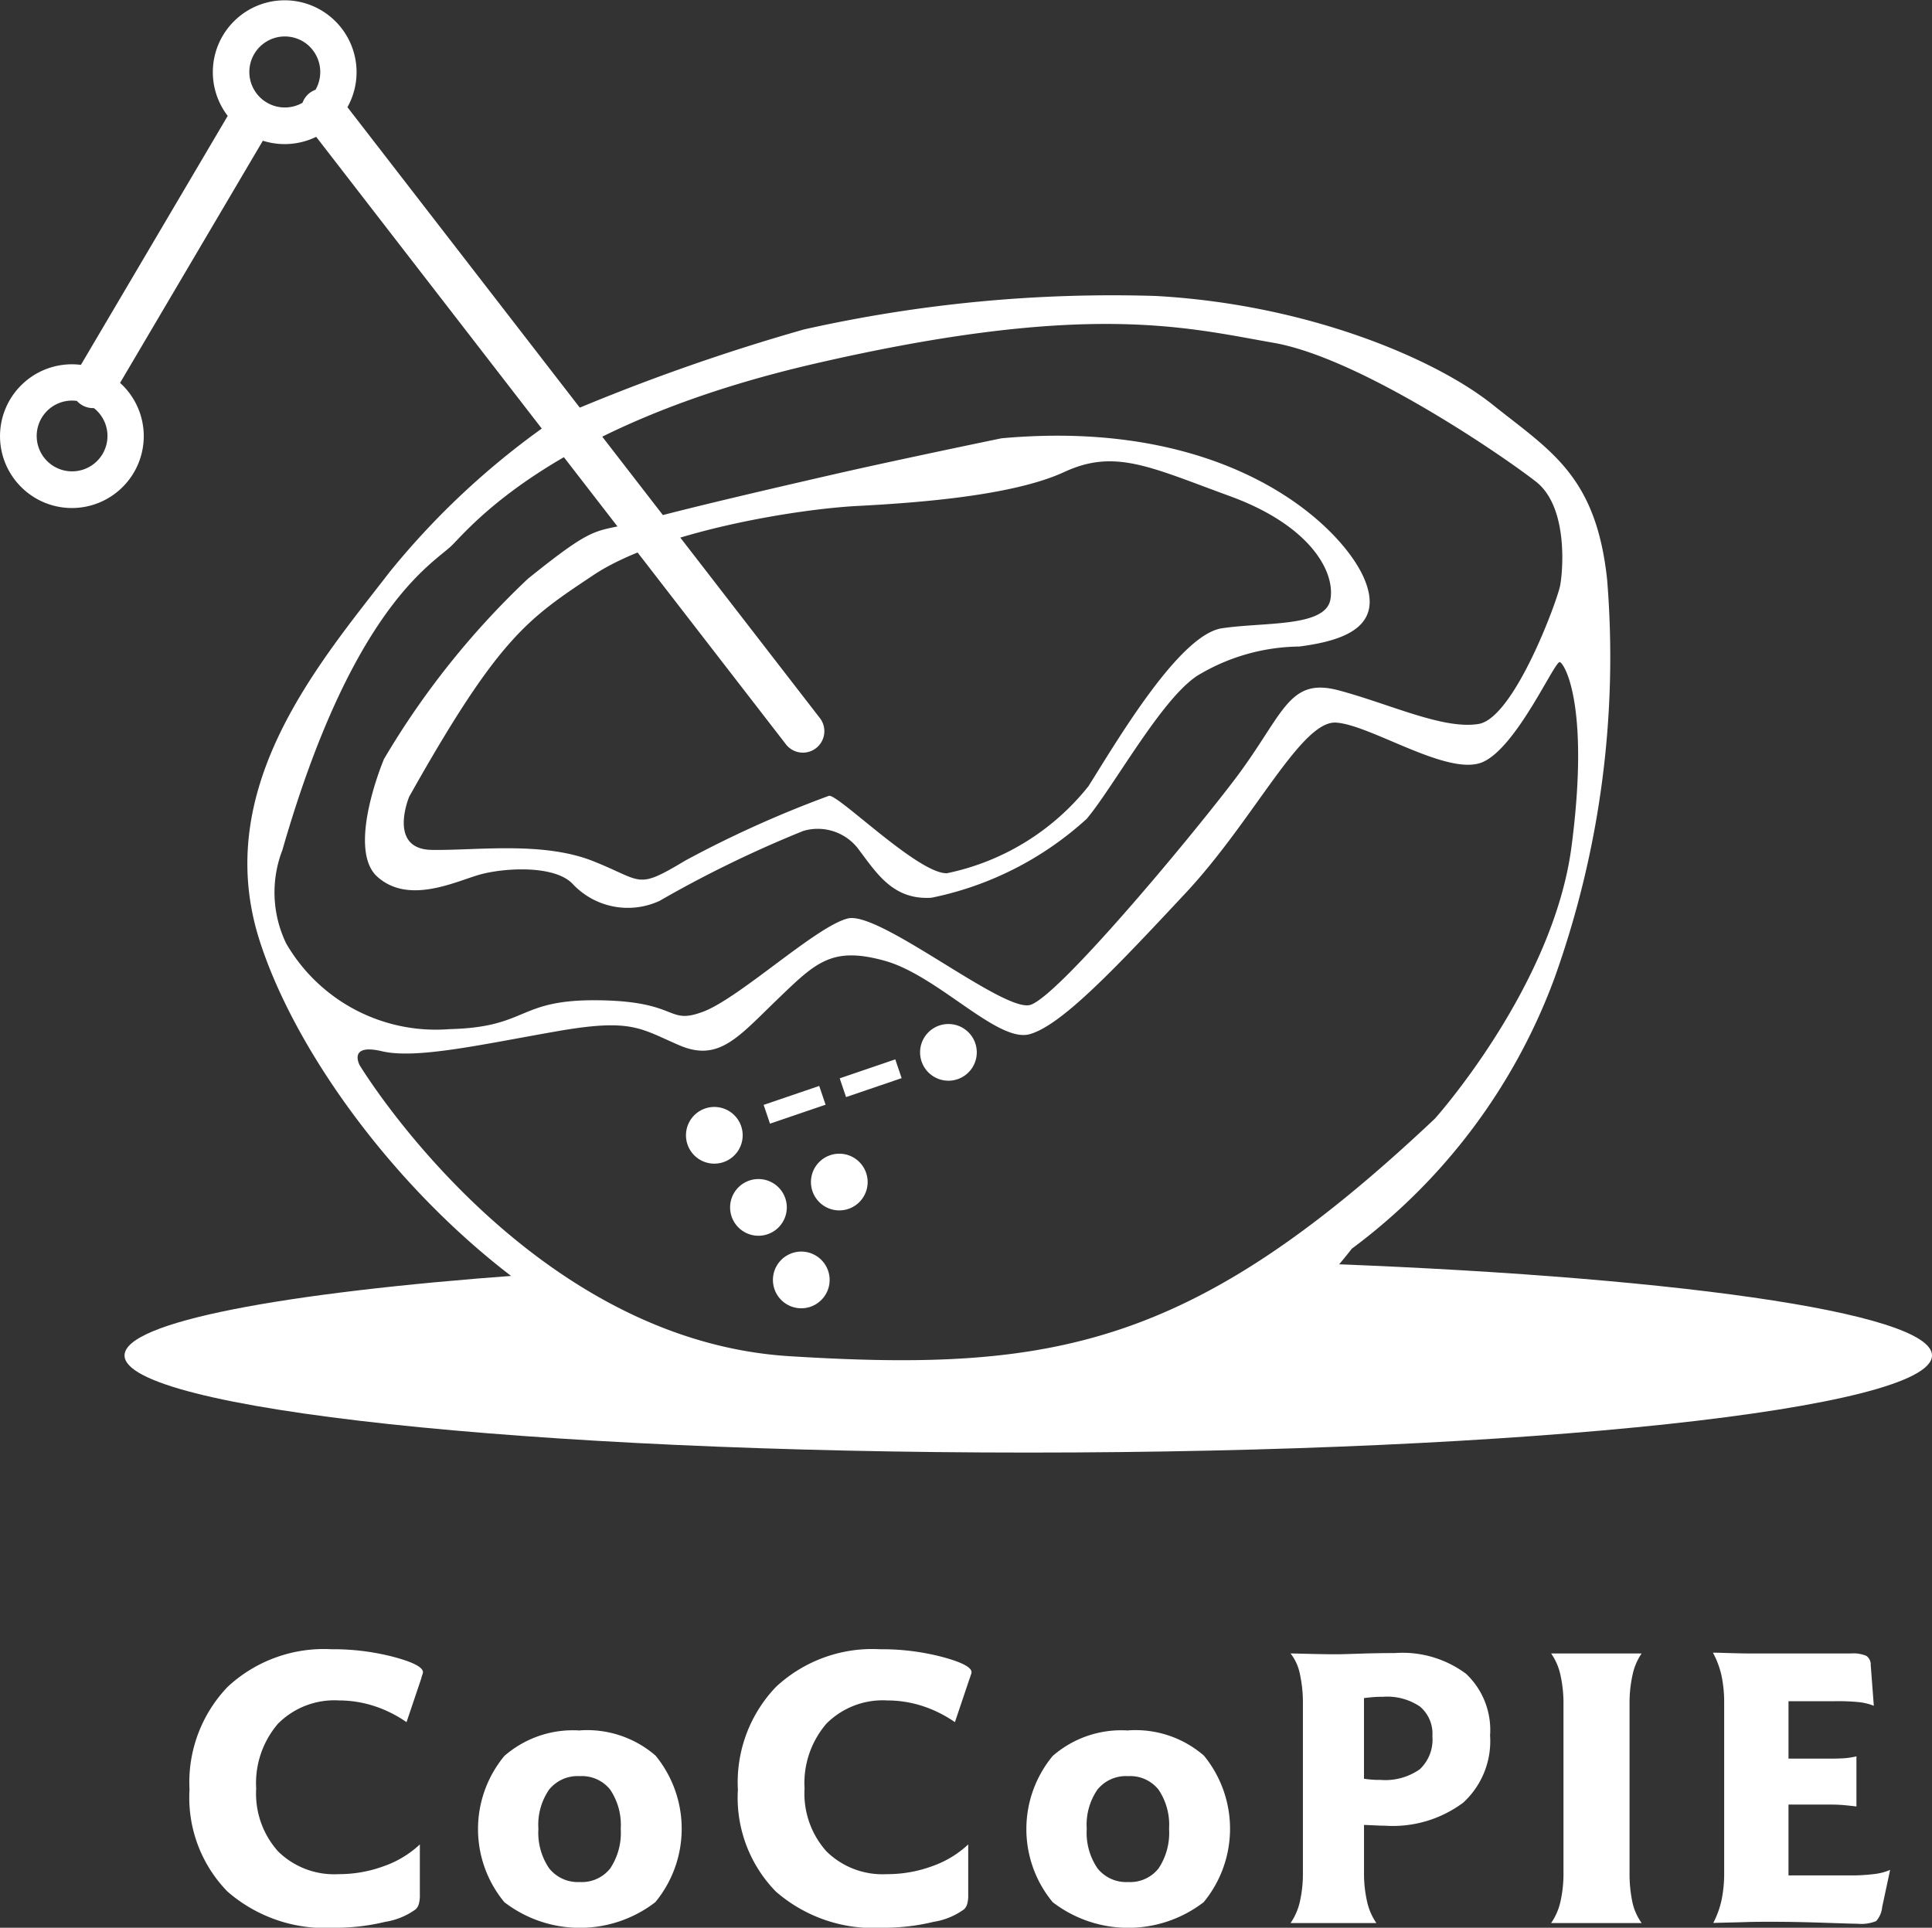 <svg xmlns="http://www.w3.org/2000/svg" width="62.564" height="62.431" viewBox="0 0 62.564 62.431"><rect x="0" y="0" width="62.564" height="62.431" fill="#333333" stroke="none"/><defs><style>.a{fill:#fff;fill-rule:evenodd;}</style></defs><g transform="translate(-84.295 -51.384)"><path class="a" d="M112.52,232.622l-.485,1.44a3.99,3.99,0,0,0-1.049-.523,3.723,3.723,0,0,0-1.141-.181,2.575,2.575,0,0,0-1.972.753,2.955,2.955,0,0,0-.707,2.1,2.8,2.8,0,0,0,.711,2.037,2.587,2.587,0,0,0,1.954.736,4.217,4.217,0,0,0,1.465-.257,3.3,3.3,0,0,0,1.17-.706v1.617a1.071,1.071,0,0,1-.033.312.383.383,0,0,1-.1.171,2.282,2.282,0,0,1-.986.407,6.839,6.839,0,0,1-1.655.192,4.81,4.81,0,0,1-3.457-1.174,4.353,4.353,0,0,1-1.228-3.3,4.467,4.467,0,0,1,1.232-3.325A4.571,4.571,0,0,1,109.6,231.7a7.739,7.739,0,0,1,2.033.253q.936.253.934.493a.306.306,0,0,1-.022.084.925.925,0,0,0-.029.095Zm5.129,3.188a1.187,1.187,0,0,0-1,.439,2.011,2.011,0,0,0-.344,1.267,2.048,2.048,0,0,0,.347,1.278,1.187,1.187,0,0,0,.995.445,1.171,1.171,0,0,0,.984-.441,2.081,2.081,0,0,0,.34-1.282,2.042,2.042,0,0,0-.34-1.267,1.17,1.17,0,0,0-.984-.439Zm0-1.482a3.381,3.381,0,0,1,2.451.818,3.738,3.738,0,0,1-.009,4.746,4.01,4.01,0,0,1-4.888,0,3.712,3.712,0,0,1,0-4.736,3.377,3.377,0,0,1,2.449-.824Zm12.629-1.706-.485,1.44a3.984,3.984,0,0,0-1.049-.523,3.725,3.725,0,0,0-1.141-.181,2.575,2.575,0,0,0-1.972.753,2.954,2.954,0,0,0-.707,2.1,2.805,2.805,0,0,0,.711,2.037,2.588,2.588,0,0,0,1.955.736,4.217,4.217,0,0,0,1.465-.257,3.3,3.3,0,0,0,1.169-.706v1.617a1.061,1.061,0,0,1-.033.312.385.385,0,0,1-.1.171,2.285,2.285,0,0,1-.986.407,6.84,6.84,0,0,1-1.655.192,4.809,4.809,0,0,1-3.457-1.174,4.352,4.352,0,0,1-1.228-3.3,4.467,4.467,0,0,1,1.232-3.325,4.572,4.572,0,0,1,3.368-1.221,7.736,7.736,0,0,1,2.032.253c.624.169.935.333.935.493a.317.317,0,0,1-.022.084.923.923,0,0,0-.029.095Zm5.128,3.188a1.186,1.186,0,0,0-1,.439,2.011,2.011,0,0,0-.344,1.267,2.048,2.048,0,0,0,.347,1.278,1.187,1.187,0,0,0,.995.445,1.171,1.171,0,0,0,.984-.441,2.079,2.079,0,0,0,.34-1.282,2.04,2.04,0,0,0-.34-1.267,1.169,1.169,0,0,0-.984-.439Zm0-1.482a3.381,3.381,0,0,1,2.451.818,3.738,3.738,0,0,1-.009,4.746,4.011,4.011,0,0,1-4.888,0,3.713,3.713,0,0,1,0-4.736,3.378,3.378,0,0,1,2.449-.824Zm7.635,3.061v1.533a4.121,4.121,0,0,0,.1.953,1.967,1.967,0,0,0,.3.692h-2.779a1.965,1.965,0,0,0,.3-.685,4.082,4.082,0,0,0,.1-.959V233.48a4.34,4.34,0,0,0-.1-.989,1.565,1.565,0,0,0-.3-.654q.111,0,.315.006.728.019.989.019h.282c.045,0,.264-.006.66-.019s.772-.019,1.129-.019a3.442,3.442,0,0,1,2.31.673,2.5,2.5,0,0,1,.776,1.995,2.7,2.7,0,0,1-.872,2.178,3.811,3.811,0,0,1-2.54.744c-.065,0-.145,0-.237-.006l-.432-.019Zm0-1.495c.087.013.177.023.268.03s.181.008.269.008a1.94,1.94,0,0,0,1.268-.344,1.315,1.315,0,0,0,.409-1.071,1.151,1.151,0,0,0-.4-.959,1.891,1.891,0,0,0-1.2-.318c-.078,0-.17,0-.277.008s-.219.019-.338.034v2.613Zm6.061-4.057h2.929a1.9,1.9,0,0,0-.291.679,4.21,4.21,0,0,0-.1.977v5.431a4.421,4.421,0,0,0,.092.966,1.8,1.8,0,0,0,.3.677H149.1a1.965,1.965,0,0,0,.3-.685,4.076,4.076,0,0,0,.1-.958v-5.431a4.175,4.175,0,0,0-.1-.966,1.906,1.906,0,0,0-.3-.69Zm5.238-.025c.069,0,.174,0,.315.006q.641.019.839.019h3.314a1.071,1.071,0,0,1,.505.08.351.351,0,0,1,.137.3l.1,1.314a1.9,1.9,0,0,0-.445-.114,6.746,6.746,0,0,0-.818-.034h-1.5v1.86h1.33q.365,0,.543-.019a2.464,2.464,0,0,0,.327-.055v1.623c-.123-.015-.253-.029-.389-.042s-.286-.019-.443-.019h-1.368v2.294h1.972a6.052,6.052,0,0,0,.8-.044,1.792,1.792,0,0,0,.519-.135l-.257,1.2a.8.8,0,0,1-.195.458,1.294,1.294,0,0,1-.61.086q-.144,0-1.071-.032c-.617-.021-1.192-.032-1.72-.032-.257,0-.544,0-.859.011s-.653.015-1.015.027a3.006,3.006,0,0,0,.268-.74,4.258,4.258,0,0,0,.085-.9v-5.482a4.174,4.174,0,0,0-.085-.881A2.864,2.864,0,0,0,154.34,231.812Z" transform="translate(-14.575 -126.905)"/><path class="a" d="M87.334,64.6a.7.7,0,0,1-.549-.232,1.19,1.19,0,0,0-.16-.011,1.146,1.146,0,1,0,.815.336,1.087,1.087,0,0,0-.106-.093Zm-.419-1.4,4.754-8.063a2.324,2.324,0,0,1,.2-3.061l0,0a2.324,2.324,0,0,1,3.29,0l0,0a2.323,2.323,0,0,1,.387,2.779l15.288,19.77a.695.695,0,1,1-1.1.849l-15.2-19.659a2.329,2.329,0,0,1-1.727.126l-4.624,7.843c.029.026.057.053.085.08l0,0a2.324,2.324,0,0,1,0,3.29l0,0a2.324,2.324,0,0,1-3.29,0l0,0a2.324,2.324,0,0,1,0-3.29l0,0a2.325,2.325,0,0,1,1.934-.664ZM94.331,52.9a1.15,1.15,0,1,0-.239,1.812.694.694,0,0,1,.421-.421,1.158,1.158,0,0,0-.183-1.39Z"/><path class="a" d="M127.174,195.6c16.16,0,29.266-1.408,29.266-3.145,0-1.409-8.627-2.6-20.513-3-1.783,1.258-5.906,3.478-12.921,3.6-6.878.123-10.634-1.95-12.268-3.2-7.742.566-12.829,1.52-12.829,2.6C97.908,194.191,111.014,195.6,127.174,195.6Z" transform="translate(-9.581 -97.174)"/><path class="a" d="M124.806,109.515s-1.214,2.881-.206,3.787,2.511.164,3.293-.062,2.429-.329,3.026.288a2.446,2.446,0,0,0,2.82.556,37.535,37.535,0,0,1,4.652-2.264,1.648,1.648,0,0,1,1.811.618c.576.762,1.111,1.626,2.346,1.544a10.585,10.585,0,0,0,5.025-2.556c.875-1.043,2.411-3.874,3.584-4.636a6.5,6.5,0,0,1,3.3-.943c1.387-.182,2.815-.615,2.077-2.254s-4.319-5.16-11.72-4.49c0,0-3.393.7-5.477,1.178s-4.676,1.08-6.212,1.5-1.322,0-3.647,1.87a26.6,26.6,0,0,0-4.675,5.861Zm.823,1.2c2.916-5.193,3.853-5.767,5.962-7.177s6.561-2.14,8.565-2.244,5.051-.339,6.691-1.1,2.786-.157,5.363.783,3.411,2.427,3.255,3.34-2.135.731-3.515.939-3.385,3.628-4.322,5.115a7.9,7.9,0,0,1-4.582,2.818c-.937.026-3.567-2.61-3.827-2.505a35.562,35.562,0,0,0-4.634,2.088c-1.614.966-1.354.679-2.994.026s-3.8-.339-5.233-.365S125.629,110.718,125.629,110.718Z" transform="translate(-28.086 -33.525)"/><path class="a" d="M121.447,87.532a25.394,25.394,0,0,0-5.493,5.033c-2.258,2.93-5.8,6.985-4.229,11.93s7.2,11.724,13.447,13.779,17.258.46,18.972-.828a16.744,16.744,0,0,0,2.957-2.952,19.182,19.182,0,0,0,6.56-8.754,30.856,30.856,0,0,0,1.708-12.91c-.358-3.376-1.837-4.172-3.7-5.664s-6-3.255-10.918-3.526a45.6,45.6,0,0,0-11.394,1.085,65.814,65.814,0,0,0-7.908,2.807Zm-8.978,14.055c2.27-7.9,4.886-9.281,5.482-9.862s3.281-3.942,11.79-5.9c8.8-2.026,12.015-1.158,14.827-.668s7.463,3.685,8.5,4.5.873,2.858.78,3.356-1.492,4.3-2.643,4.488-2.891-.655-4.539-1.091-1.772.81-3.389,2.929-5.72,7.012-6.591,7.261-4.881-3.054-5.907-2.8-3.513,2.586-4.694,3.023-.746-.343-3.389-.374-2.238.873-4.818.935a5.6,5.6,0,0,1-5.285-2.774,3.8,3.8,0,0,1-.124-3.023Zm2.506,6.971s-.4-.723.72-.458,3.282-.232,5.695-.652,2.677-.078,3.944.463,1.9-.272,3.152-1.477,1.764-1.741,3.486-1.265,3.652,2.662,4.691,2.38,2.824-2.183,5.056-4.572,3.743-5.6,4.878-5.52,3.637,1.763,4.745,1.277,2.333-3.291,2.495-3.237.973,1.441.378,5.979-4.423,8.806-4.423,8.806c-7.842,7.4-12.352,8.225-20.9,7.694S114.975,108.557,114.975,108.557Z" transform="translate(-19.03 -22.671)"/><path class="a" d="M160.213,166.036a.918.918,0,1,1-.918.918.918.918,0,0,1,.918-.918Zm4.047,1.514a.918.918,0,1,1-.918.918.918.918,0,0,1,.918-.918Zm-1.231,3.17a.918.918,0,1,1-.918.918.918.918,0,0,1,.918-.918Zm-1.387-2.349a.918.918,0,1,1-.918.918.918.918,0,0,1,.918-.918Zm6.152-5.021a.918.918,0,1,1-.918.918.918.918,0,0,1,.918-.918Zm-3.521,1.759,1.8-.614.206.608-1.8.613-.206-.608Zm-2.463.86,1.8-.614.206.608-1.8.614Z" transform="translate(-52.786 -78.803)"/></g></svg>